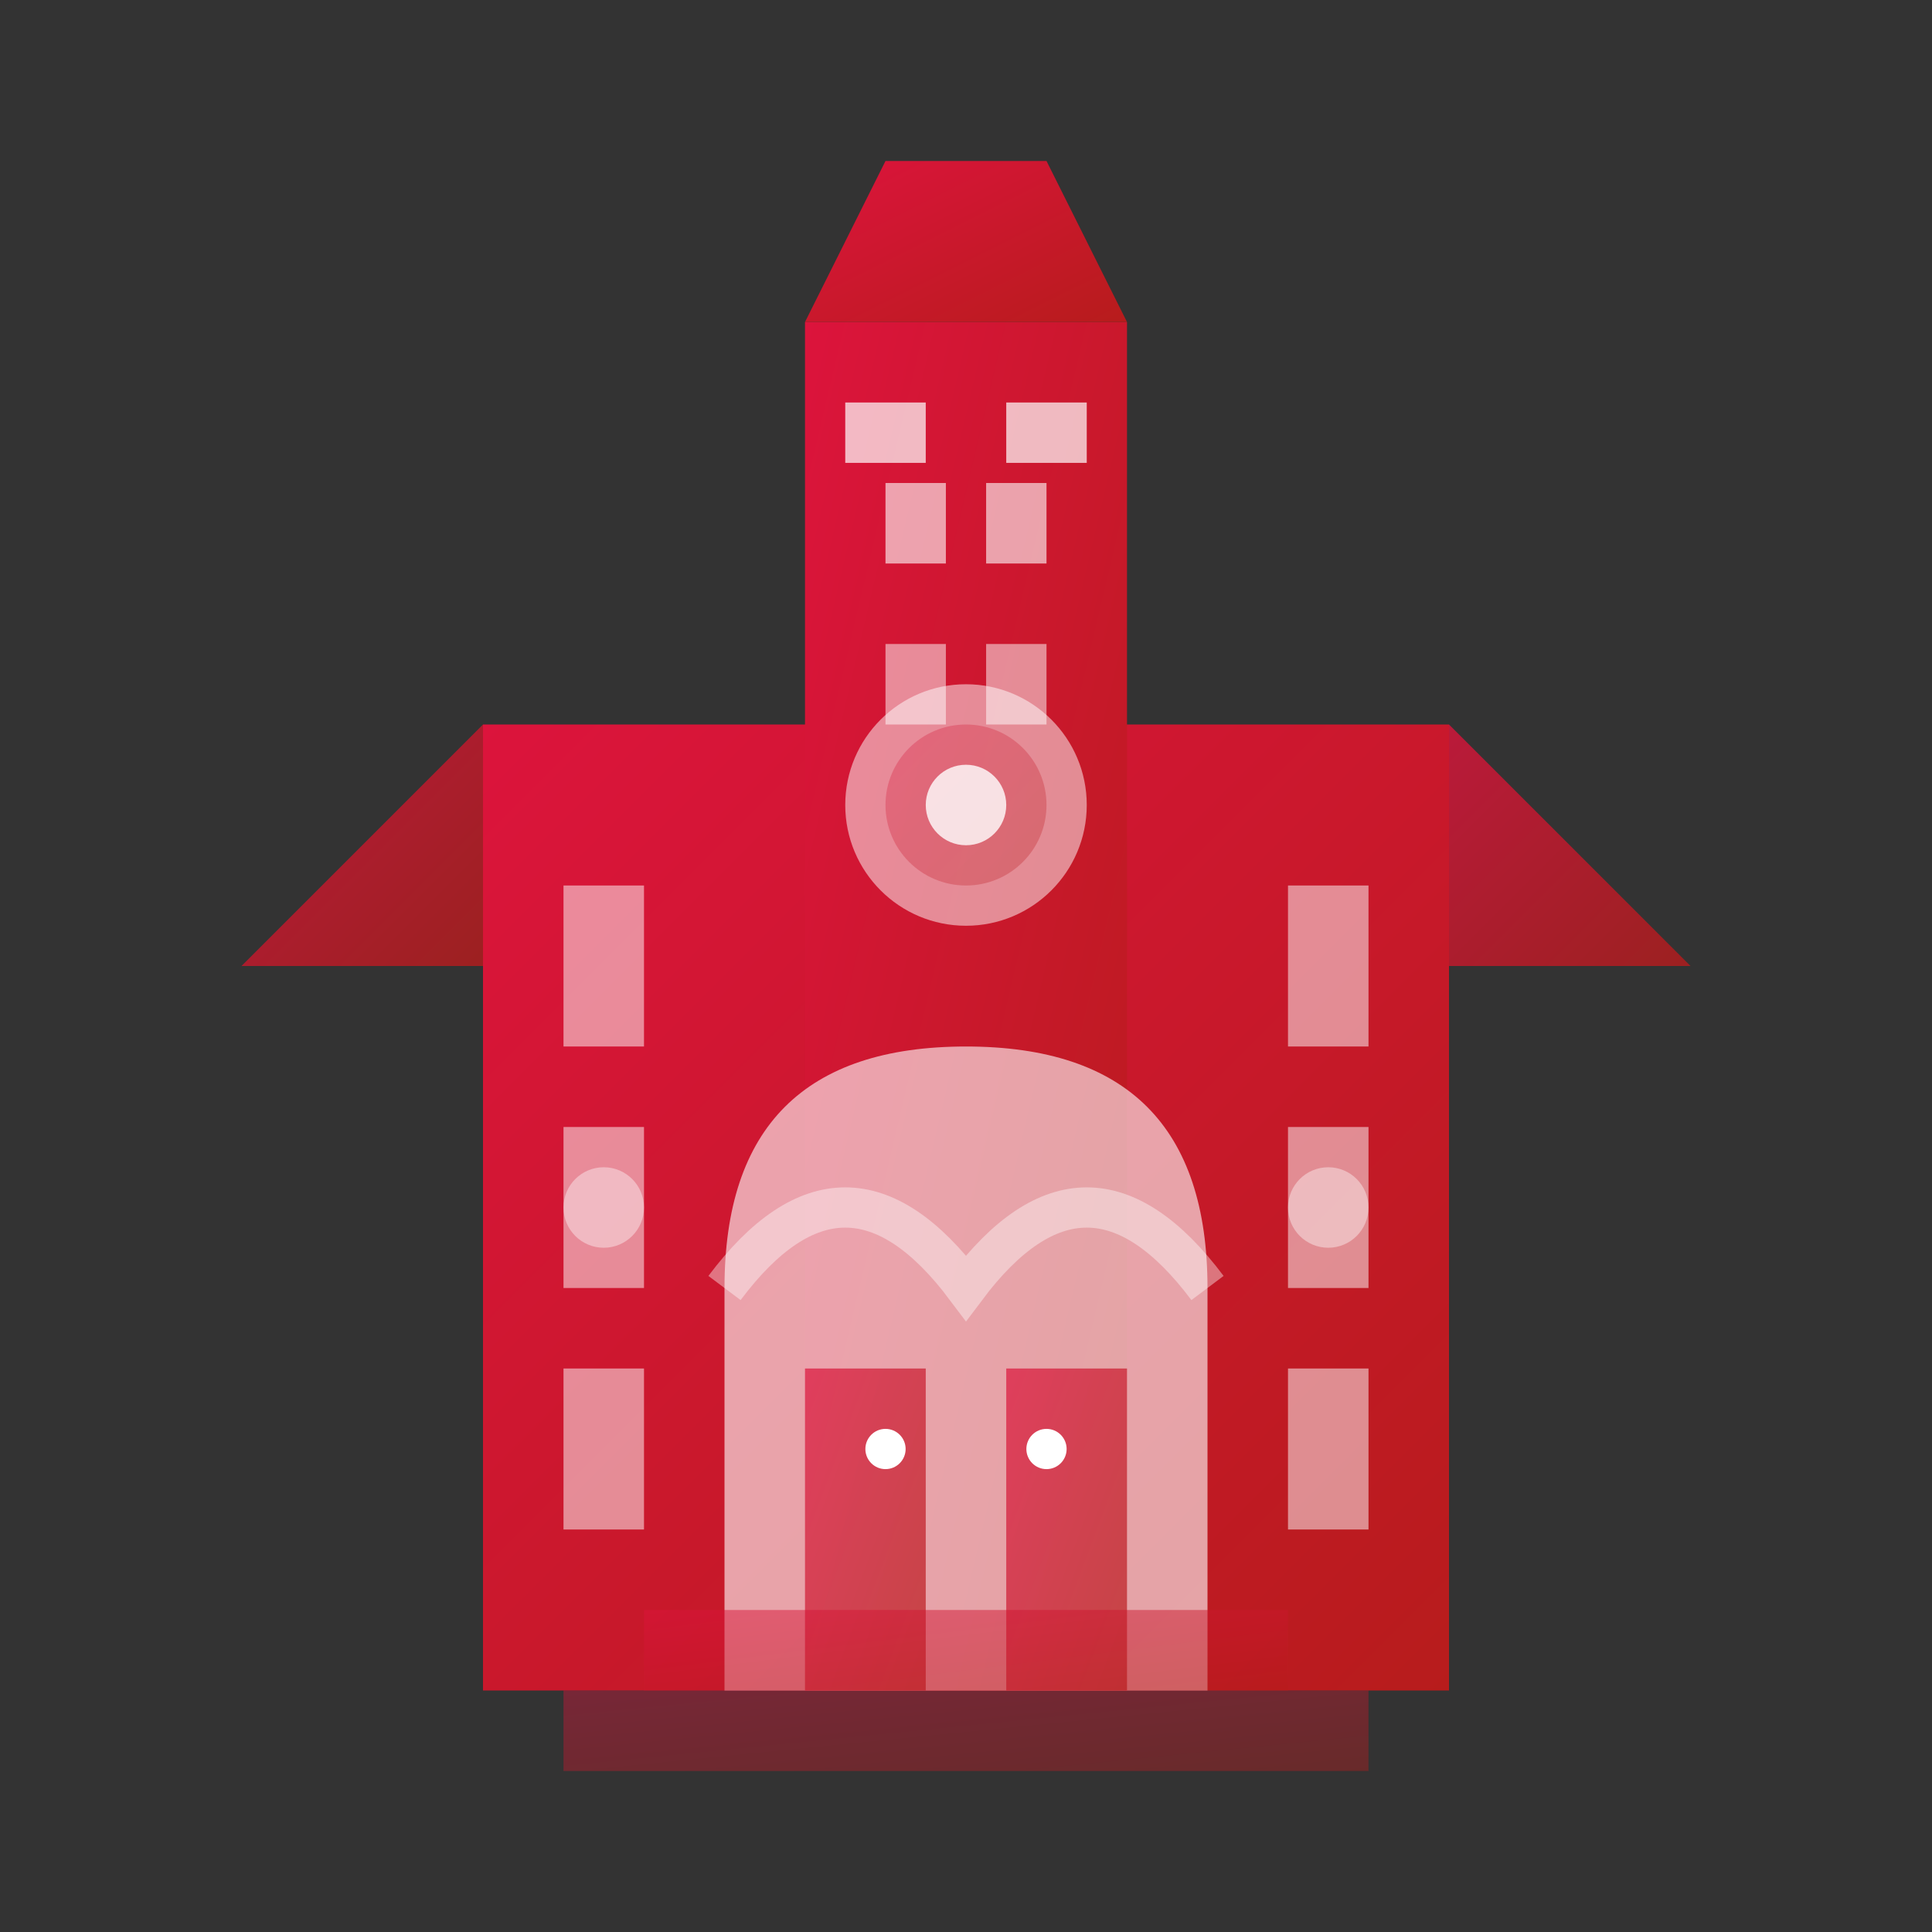 <svg width="48" height="48" viewBox="0 0 48 48" xmlns="http://www.w3.org/2000/svg">
  <rect x="0" y="0" width="48" height="48" fill="#333333" stroke="none"/>
  <defs>
    <linearGradient id="churchGradient" x1="0%" y1="0%" x2="100%" y2="100%">
      <stop offset="0%" style="stop-color:#dc143c"/>
      <stop offset="100%" style="stop-color:#b71c1c"/>
    </linearGradient>
  </defs>
  
  <!-- Main church building -->
  <rect x="12" y="18" width="24" height="24" fill="url(#churchGradient)"/>
  
  <!-- Church tower -->
  <rect x="20" y="8" width="8" height="34" fill="url(#churchGradient)"/>
  
  <!-- Tower top -->
  <polygon points="20,8 22,4 26,4 28,8" fill="url(#churchGradient)"/>
  
  <!-- Cross on top -->
  <line x1="24" y1="4" x2="24" y2="0" stroke="url(#churchGradient)" stroke-width="2"/>
  <line x1="22" y1="2" x2="26" y2="2" stroke="url(#churchGradient)" stroke-width="2"/>
  
  <!-- Main entrance -->
  <path d="M18 32 Q18 26 24 26 Q30 26 30 32 L30 42 L18 42 Z" 
        fill="#ffffff" opacity="0.6"/>
  
  <!-- Church doors -->
  <rect x="20" y="34" width="3" height="8" fill="url(#churchGradient)" opacity="0.7"/>
  <rect x="25" y="34" width="3" height="8" fill="url(#churchGradient)" opacity="0.7"/>
  <circle cx="22" cy="36" r="0.5" fill="#ffffff"/>
  <circle cx="26" cy="36" r="0.5" fill="#ffffff"/>
  
  <!-- Rose window -->
  <circle cx="24" cy="20" r="3" fill="#ffffff" opacity="0.5"/>
  <circle cx="24" cy="20" r="2" fill="url(#churchGradient)" opacity="0.3"/>
  <circle cx="24" cy="20" r="1" fill="#ffffff" opacity="0.8"/>
  
  <!-- Side windows -->
  <rect x="14" y="22" width="2" height="4" fill="#ffffff" opacity="0.5"/>
  <rect x="14" y="28" width="2" height="4" fill="#ffffff" opacity="0.5"/>
  <rect x="14" y="34" width="2" height="4" fill="#ffffff" opacity="0.5"/>
  
  <rect x="32" y="22" width="2" height="4" fill="#ffffff" opacity="0.5"/>
  <rect x="32" y="28" width="2" height="4" fill="#ffffff" opacity="0.5"/>
  <rect x="32" y="34" width="2" height="4" fill="#ffffff" opacity="0.5"/>
  
  <!-- Tower windows -->
  <rect x="22" y="12" width="1.5" height="2" fill="#ffffff" opacity="0.6"/>
  <rect x="24.5" y="12" width="1.5" height="2" fill="#ffffff" opacity="0.6"/>
  <rect x="22" y="16" width="1.5" height="2" fill="#ffffff" opacity="0.5"/>
  <rect x="24.5" y="16" width="1.5" height="2" fill="#ffffff" opacity="0.5"/>
  
  <!-- Bell tower openings -->
  <rect x="21" y="10" width="2" height="1.5" fill="#ffffff" opacity="0.7"/>
  <rect x="25" y="10" width="2" height="1.5" fill="#ffffff" opacity="0.7"/>
  
  <!-- Church roof details -->
  <polygon points="12,18 6,24 12,24" fill="url(#churchGradient)" opacity="0.8"/>
  <polygon points="36,18 42,24 36,24" fill="url(#churchGradient)" opacity="0.8"/>
  
  <!-- Steps -->
  <rect x="16" y="40" width="16" height="2" fill="url(#churchGradient)" opacity="0.5"/>
  <rect x="14" y="42" width="20" height="2" fill="url(#churchGradient)" opacity="0.4"/>
  
  <!-- Decorative elements -->
  <circle cx="15" cy="30" r="1" fill="#ffffff" opacity="0.4"/>
  <circle cx="33" cy="30" r="1" fill="#ffffff" opacity="0.4"/>
  
  <!-- Gothic arch details -->
  <path d="M18 32 Q21 28 24 32 Q27 28 30 32" stroke="#ffffff" stroke-width="1" fill="none" opacity="0.4"/>
</svg>
